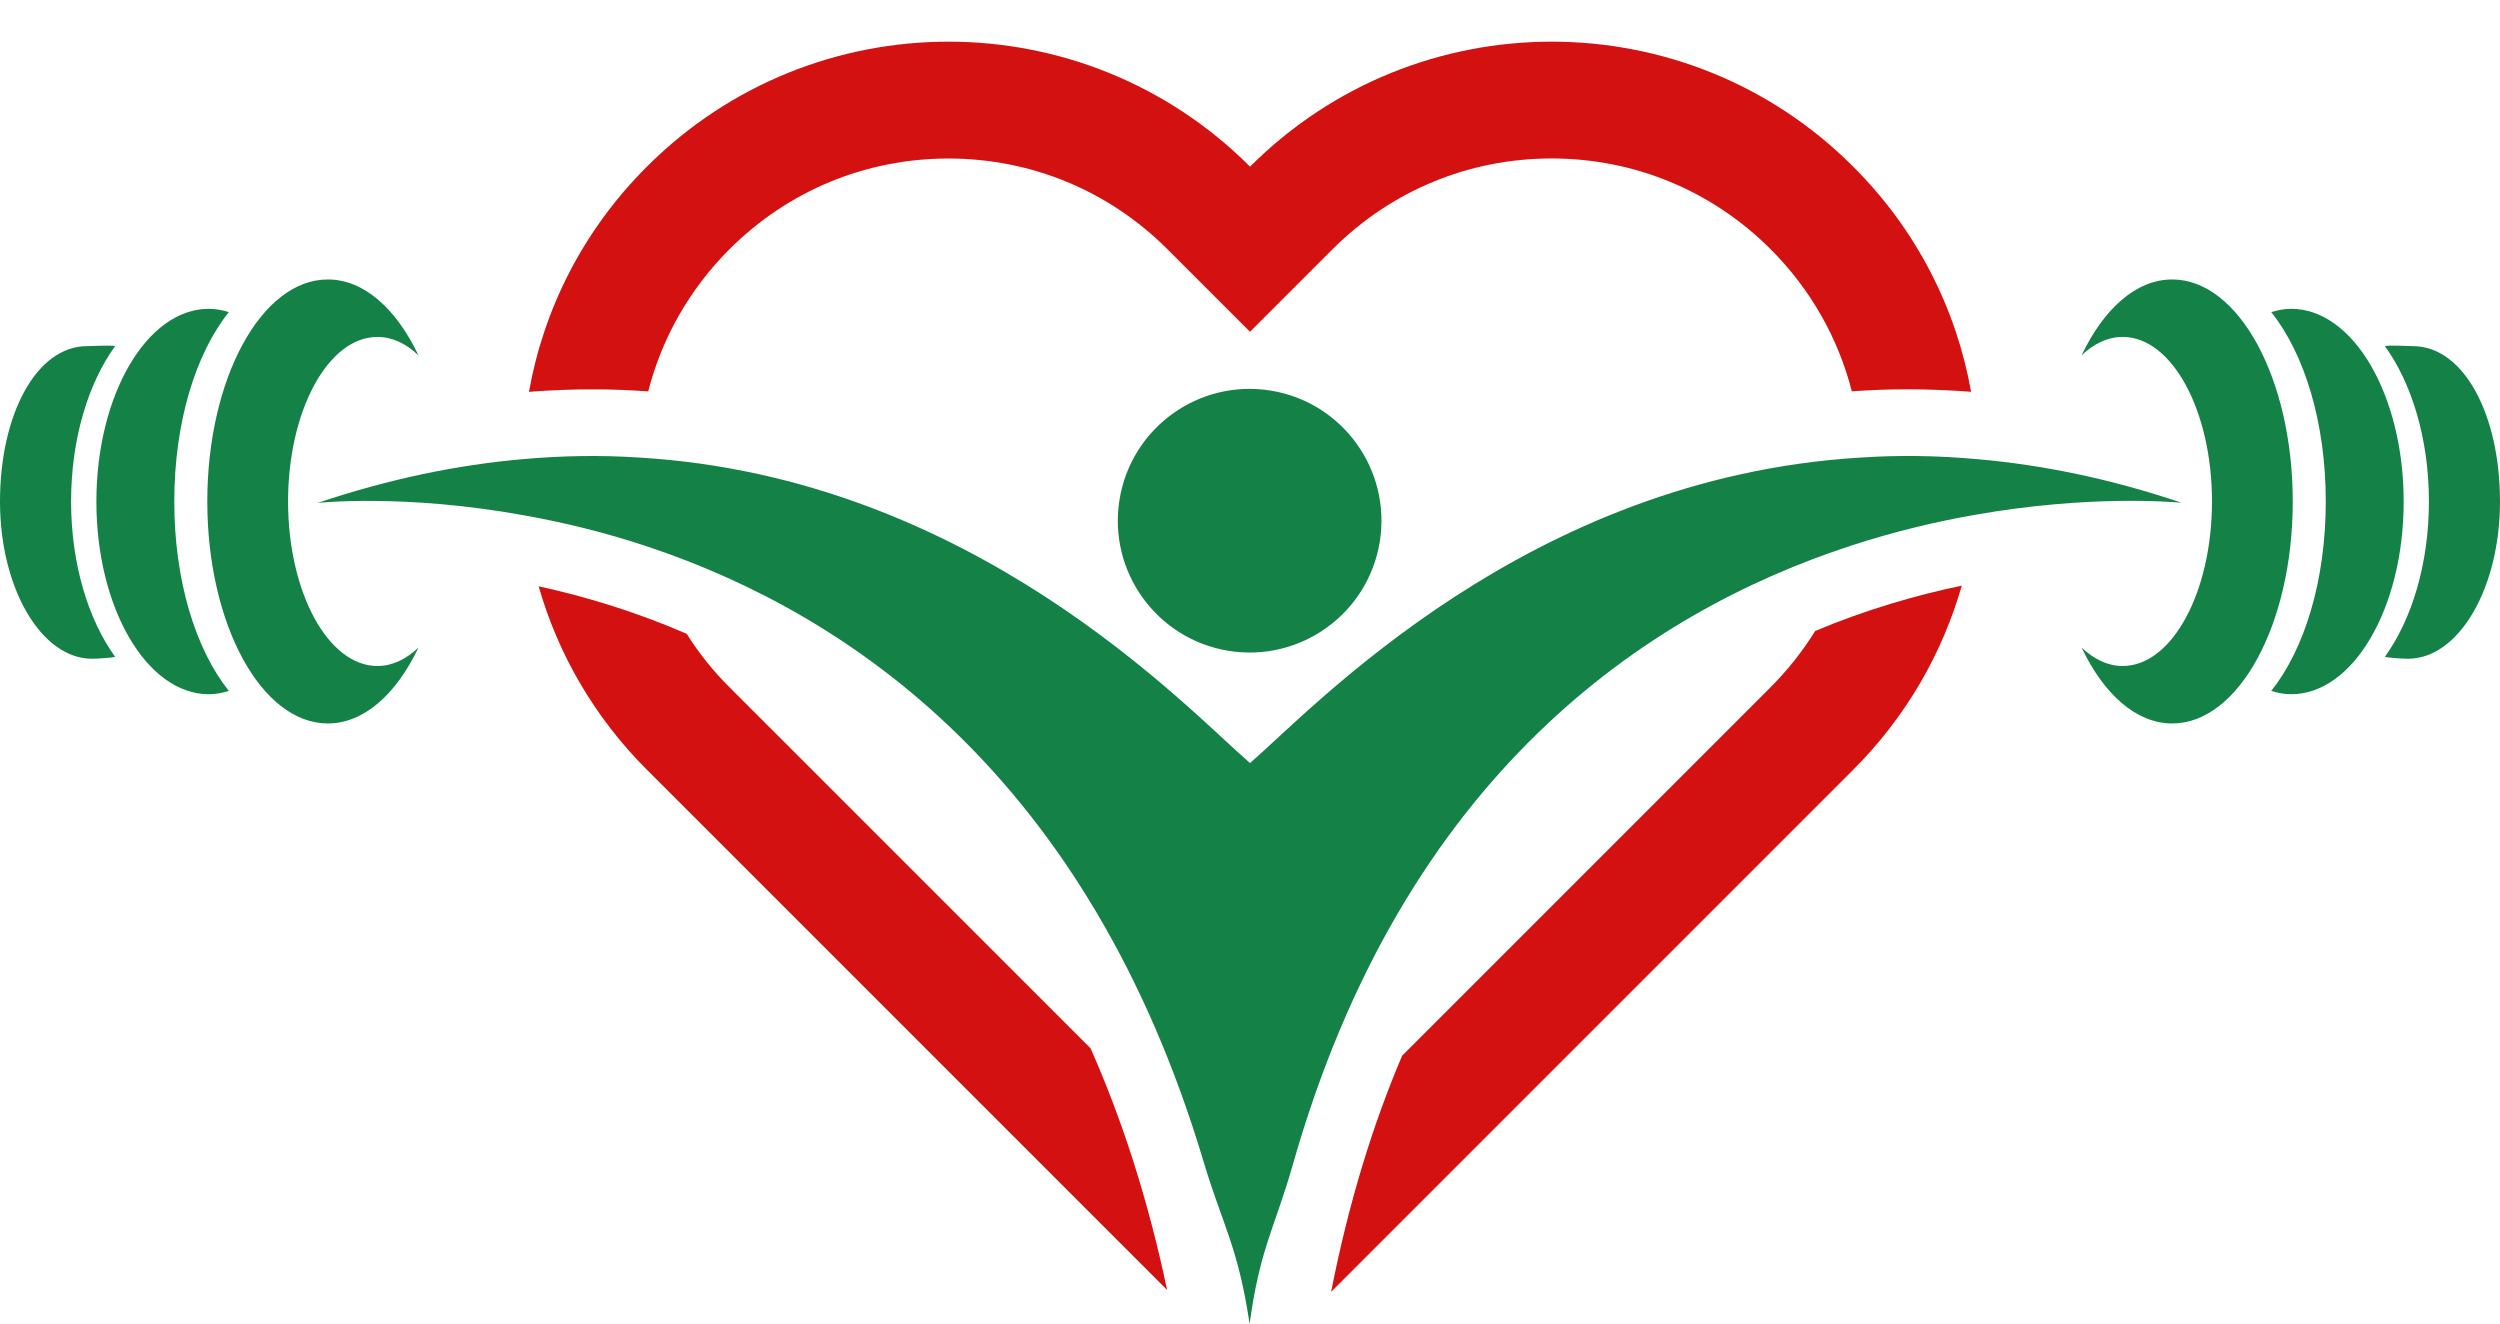 <?xml version="1.0" encoding="UTF-8" standalone="no"?><svg xmlns="http://www.w3.org/2000/svg" xmlns:xlink="http://www.w3.org/1999/xlink" fill="#000000" height="235" preserveAspectRatio="xMidYMid meet" version="1" viewBox="0.0 -7.4 443.8 235.0" width="443.8" zoomAndPan="magnify"><g><g id="change1_6"><path d="M387.27,81.85c-1.69-0.15-16.43-1.42-36.6,2.13c-6.81,1.18-14.24,2.93-21.97,5.45 c-36.27,11.81-79.53,40.65-99.22,110c-3.2,11.19-5.82,14.77-7.65,28.18c-2.04-13.68-4.78-17.46-8.19-28.86 c-20.43-68.34-62.86-97.12-98.48-109.05c-7.76-2.61-15.22-4.38-22.03-5.6c-21.44-3.91-36.75-2.22-36.75-2.22 c12.76-4.29,24.87-6.75,36.3-7.76c7.17-0.65,14.09-0.74,20.73-0.3c59.31,3.52,97.18,44.47,108.49,54.24 c11.31-9.77,49.18-50.72,108.49-54.24c6.63-0.44,13.56-0.36,20.73,0.3C362.52,75.13,374.57,77.55,387.27,81.85z" fill="#148246"/></g><g id="change2_1"><path d="M129.49,114.6c-2.9-2.9-5.45-6.07-7.58-9.48c-9.21-4-18.15-6.66-26.29-8.44c3.4,11.9,9.8,23.15,19.22,32.57 l92.35,92.35c-3.43-16.26-8.08-30.47-13.59-42.9L129.49,114.6z" fill="#d41111"/></g><g id="change2_2"><path d="M236.56,36.84c10.39-10.39,24.19-16.11,38.88-16.11s28.48,5.71,38.88,16.11 c7.08,7.08,11.99,15.75,14.42,25.23c3.23-0.24,6.51-0.36,9.86-0.36c3.73,0,7.52,0.15,11.31,0.44 c-2.61-14.66-9.59-28.66-20.93-39.97c-29.55-29.58-77.49-29.58-107.07,0c-29.58-29.58-77.49-29.58-107.07,0 C103.49,33.5,96.51,47.5,93.9,62.16c3.79-0.3,7.58-0.44,11.31-0.44c3.35,0,6.63,0.12,9.86,0.36c2.43-9.48,7.34-18.15,14.42-25.23 c10.39-10.39,24.19-16.11,38.88-16.11c14.69,0,28.48,5.71,38.88,16.11L221.9,51.5L236.56,36.84z" fill="#d41111"/></g><g id="change2_3"><path d="M314.31,114.6L248.91,180c-5.18,12.17-9.5,26.09-12.61,41.93l92.68-92.68 c9.45-9.45,15.84-20.73,19.28-32.69c-8.08,1.69-16.94,4.23-26.03,8.05C320,108.2,317.36,111.55,314.31,114.6z" fill="#d41111"/></g><g><g><g id="change1_2"><path d="M428.35,54.05c-0.82,0-4.2-0.21-4.99-0.01c4.78,6.59,7.82,16.5,7.82,27.58c0,11.08-3.05,20.99-7.82,27.58 c0.79,0.2,3.28,0.34,4.11,0.34c9.01,0,16.33-12.5,16.33-27.92S437.36,54.05,428.35,54.05z" fill="#148246"/></g><g id="change1_3"><path d="M406.73,47.42c-1.21,0-2.39,0.23-3.54,0.59c5.89,7.37,9.68,19.55,9.68,33.62 c0,14.07-3.79,26.24-9.68,33.62c1.15,0.36,2.33,0.59,3.54,0.59c11.03,0,19.97-15.31,19.97-34.2S417.76,47.42,406.73,47.42z" fill="#148246"/></g><g id="change1_1"><path d="M385.61,42.21c-6.42,0-12.17,5.23-16.09,13.48c2.18-2.09,4.66-3.28,7.29-3.28 c8.76,0,15.86,13.08,15.86,29.21s-7.1,29.21-15.86,29.21c-2.63,0-5.1-1.2-7.29-3.28c3.92,8.25,9.67,13.48,16.09,13.48 c11.82,0,21.4-17.64,21.4-39.41S397.42,42.21,385.61,42.21z" fill="#148246"/></g></g></g><g><g><g id="change1_4"><path d="M15.45,54.05c0.82,0,4.2-0.21,4.99-0.01c-4.78,6.59-7.82,16.5-7.82,27.58c0,11.08,3.05,20.99,7.82,27.58 c-0.79,0.2-3.28,0.34-4.11,0.34C7.33,109.54,0,97.04,0,81.62S6.45,54.05,15.45,54.05z" fill="#148246"/></g><g id="change1_8"><path d="M37.08,47.42c1.21,0,2.39,0.23,3.54,0.59c-5.89,7.37-9.68,19.55-9.68,33.62 c0,14.07,3.79,26.24,9.68,33.62c-1.15,0.36-2.33,0.59-3.54,0.59c-11.03,0-19.97-15.31-19.97-34.2S26.05,47.42,37.08,47.42z" fill="#148246"/></g><g id="change1_5"><path d="M58.2,42.21c6.42,0,12.17,5.23,16.09,13.48c-2.18-2.09-4.66-3.28-7.29-3.28 c-8.76,0-15.86,13.08-15.86,29.21s7.1,29.21,15.86,29.21c2.63,0,5.1-1.2,7.29-3.28c-3.92,8.25-9.67,13.48-16.09,13.48 c-11.82,0-21.4-17.64-21.4-39.41S46.38,42.21,58.2,42.21z" fill="#148246"/></g></g></g><g id="change1_7"><circle cx="221.83" cy="85.04" fill="#148246" r="23.4" transform="rotate(-80.781 221.83 85.034)"/></g></g></svg>